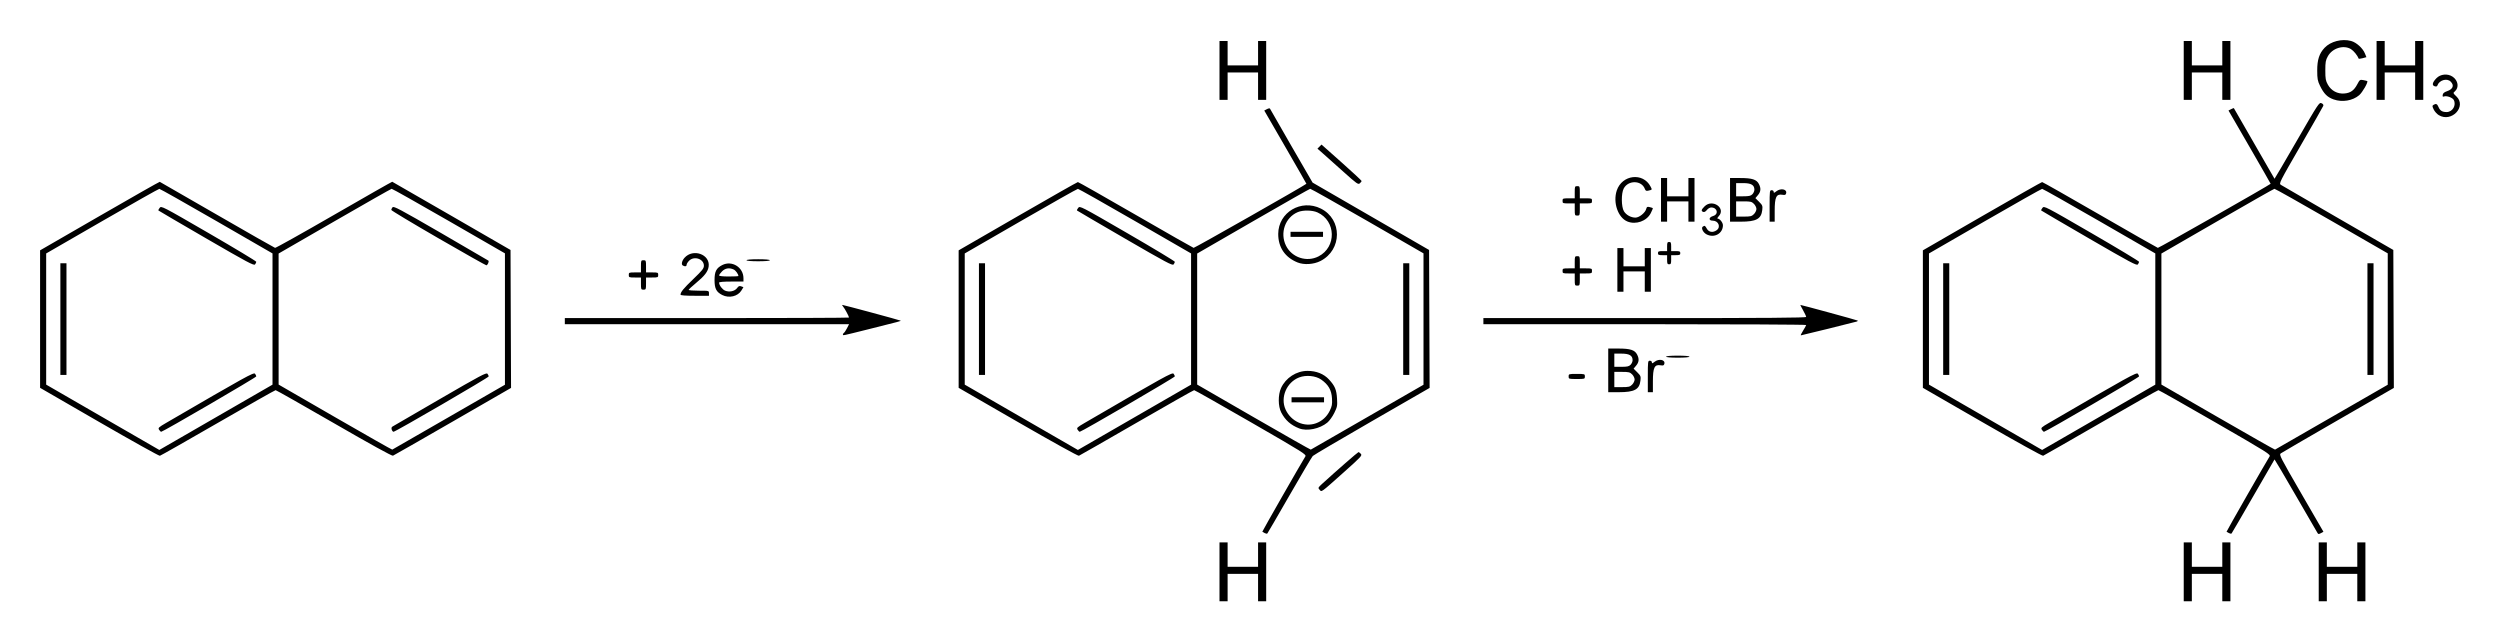 <?xml version="1.0" encoding="UTF-8" standalone="no"?>
<!-- Created with Inkscape (http://www.inkscape.org/) -->
<svg
   xmlns:svg="http://www.w3.org/2000/svg"
   xmlns="http://www.w3.org/2000/svg"
   version="1.0"
   width="623.67"
   height="160"
   id="svg2">
  <defs
     id="defs4" />
  <g
     transform="translate(-134.804,-564.791)"
     id="layer1">
    <path
       d="M 439.029,707.448 L 439.029,700.105 L 440.041,700.105 L 441.054,700.105 L 441.054,703.143 L 441.054,706.182 L 444.852,706.182 L 448.651,706.182 L 448.651,703.143 L 448.651,700.105 L 449.663,700.105 L 450.676,700.105 L 450.676,707.448 L 450.676,714.791 L 449.663,714.791 L 448.651,714.791 L 448.651,711.372 L 448.651,707.954 L 444.852,707.954 L 441.054,707.954 L 441.054,711.372 L 441.054,714.791 L 440.041,714.791 L 439.029,714.791 L 439.029,707.448 z M 679.575,707.448 L 679.575,700.105 L 680.587,700.105 L 681.6,700.105 L 681.6,703.143 L 681.6,706.182 L 685.398,706.182 L 689.196,706.182 L 689.196,703.143 L 689.196,700.105 L 690.209,700.105 L 691.222,700.105 L 691.222,707.448 L 691.222,714.791 L 690.209,714.791 L 689.196,714.791 L 689.196,711.372 L 689.196,707.954 L 685.398,707.954 L 681.6,707.954 L 681.6,711.372 L 681.6,714.791 L 680.587,714.791 L 679.575,714.791 L 679.575,707.448 z M 713.251,707.448 L 713.251,700.105 L 714.264,700.105 L 715.277,700.105 L 715.277,703.143 L 715.277,706.182 L 719.075,706.182 L 722.873,706.182 L 722.873,703.143 L 722.873,700.105 L 723.886,700.105 L 724.898,700.105 L 724.898,707.448 L 724.898,714.791 L 723.886,714.791 L 722.873,714.791 L 722.873,711.372 L 722.873,707.954 L 719.075,707.954 L 715.277,707.954 L 715.277,711.372 L 715.277,714.791 L 714.264,714.791 L 713.251,714.791 L 713.251,707.448 z M 450.296,697.773 C 450.018,697.622 449.755,697.47 449.712,697.436 C 449.647,697.385 459.383,680.354 460.433,678.683 C 460.755,678.17 460.255,677.855 446.875,670.137 C 439.234,665.73 432.859,662.124 432.71,662.124 C 432.56,662.124 426.113,665.775 418.383,670.237 C 410.652,674.699 404.161,678.413 403.957,678.491 C 403.743,678.574 397.333,675.027 388.771,670.088 L 373.955,661.542 L 373.955,644.394 L 373.955,627.245 L 388.704,618.728 C 396.816,614.044 403.567,610.21 403.706,610.21 C 403.846,610.21 410.327,613.885 418.109,618.379 C 425.89,622.872 432.401,626.583 432.576,626.625 C 432.801,626.679 460.43,610.976 460.71,610.635 C 460.727,610.614 458.369,606.495 455.469,601.481 L 450.197,592.366 L 450.868,592.014 C 451.237,591.821 451.575,591.764 451.619,591.887 C 451.664,592.011 454.074,596.214 456.976,601.228 L 462.252,610.343 L 476.784,618.747 L 491.316,627.151 L 491.381,644.358 L 491.446,661.565 L 477.075,669.846 C 469.17,674.401 462.522,678.315 462.301,678.545 C 462.079,678.774 459.475,683.178 456.514,688.331 C 453.553,693.483 451.057,697.778 450.966,697.873 C 450.876,697.969 450.575,697.924 450.296,697.773 z M 418.582,668.454 L 431.939,660.749 L 431.939,644.381 L 431.939,628.014 L 417.983,619.959 C 410.307,615.529 403.884,611.905 403.71,611.905 C 403.535,611.905 397.111,615.531 389.433,619.962 L 375.474,628.019 L 375.474,644.381 L 375.474,660.743 L 389.588,668.892 L 403.703,677.04 L 404.464,676.599 C 404.883,676.357 411.236,672.691 418.582,668.454 z M 403.641,672.002 C 403.351,671.539 403.489,671.405 405.399,670.293 C 425.382,658.663 427.254,657.627 427.571,658.025 C 427.745,658.244 427.887,658.543 427.886,658.691 C 427.884,658.95 404.617,672.505 404.174,672.505 C 404.053,672.505 403.813,672.279 403.641,672.002 z M 379.019,644.399 L 379.019,630.473 L 379.778,630.473 L 380.538,630.473 L 380.538,644.399 L 380.538,658.326 L 379.778,658.326 L 379.019,658.326 L 379.019,644.399 z M 415.43,624.292 C 408.926,620.519 403.55,617.374 403.483,617.303 C 403.416,617.231 403.553,616.934 403.787,616.643 C 404.209,616.118 404.311,616.17 416.05,622.969 C 422.561,626.74 427.888,629.949 427.888,630.101 C 427.888,630.252 427.745,630.551 427.571,630.763 C 427.296,631.099 425.689,630.242 415.43,624.292 z M 475.933,668.83 L 489.923,660.772 L 489.923,644.383 L 489.923,627.994 L 475.934,619.928 C 468.239,615.492 461.815,611.876 461.658,611.893 C 461.5,611.909 455.091,615.549 447.415,619.982 L 433.458,628.041 L 433.46,644.386 L 433.461,660.731 L 447.569,668.877 C 455.328,673.357 461.737,676.993 461.81,676.956 C 461.884,676.919 468.239,673.263 475.933,668.83 z M 458.905,671.663 C 456.808,670.84 455.434,669.621 454.433,667.694 C 453.632,666.152 453.609,663.287 454.384,661.595 C 455.554,659.041 458.208,657.32 460.985,657.315 C 463.172,657.312 465.055,658.062 466.33,659.446 C 467.828,661.071 468.218,661.992 468.349,664.217 C 468.457,666.035 468.406,666.306 467.662,667.816 C 467.209,668.736 466.449,669.787 465.92,670.223 C 464.046,671.769 460.85,672.425 458.905,671.663 z M 463.106,670.386 C 464.586,669.857 465.812,668.747 466.524,667.291 C 467.097,666.119 467.178,665.676 467.092,664.163 C 466.976,662.101 466.196,660.746 464.4,659.484 C 463.03,658.521 460.634,658.285 458.909,658.944 C 455.77,660.143 454.153,663.942 455.507,666.935 C 456.863,669.93 460.174,671.434 463.106,670.386 z M 457.006,664.529 L 457.006,663.896 L 461.058,663.896 L 465.109,663.896 L 465.109,664.529 L 465.109,665.162 L 461.058,665.162 L 457.006,665.162 L 457.006,664.529 z M 484.859,644.399 L 484.859,630.473 L 485.619,630.473 L 486.378,630.473 L 486.378,644.399 L 486.378,658.326 L 485.619,658.326 L 484.859,658.326 L 484.859,644.399 z M 458.492,630.26 C 455.357,628.991 453.665,626.484 453.681,623.131 C 453.707,617.761 459.415,614.374 464.314,616.823 C 469.705,619.516 469.652,627.122 464.223,629.9 C 462.526,630.768 460.123,630.919 458.492,630.26 z M 463.735,628.752 C 468.267,626.422 468.117,619.891 463.483,617.787 C 462.204,617.206 459.864,617.164 458.581,617.699 C 455.411,619.021 454.041,622.917 455.626,626.098 C 457.099,629.053 460.795,630.263 463.735,628.752 z M 456.753,623.257 L 456.753,622.624 L 460.804,622.624 L 464.856,622.624 L 464.856,623.257 L 464.856,623.89 L 460.804,623.89 L 456.753,623.89 L 456.753,623.257 z M 690.842,697.773 C 690.564,697.622 690.301,697.47 690.258,697.436 C 690.193,697.385 699.929,680.354 700.979,678.683 C 701.301,678.17 700.801,677.855 687.421,670.137 C 679.78,665.73 673.405,662.124 673.256,662.124 C 673.106,662.124 666.658,665.775 658.928,670.237 C 651.198,674.699 644.707,678.413 644.503,678.491 C 644.289,678.574 637.879,675.027 629.317,670.088 L 614.5,661.542 L 614.5,644.394 L 614.5,627.245 L 629.25,618.728 C 637.362,614.044 644.113,610.21 644.252,610.21 C 644.392,610.21 650.872,613.885 658.654,618.379 C 666.436,622.872 672.946,626.583 673.121,626.625 C 673.347,626.679 700.976,610.976 701.255,610.635 C 701.273,610.614 698.915,606.495 696.015,601.481 L 690.743,592.366 L 691.385,592.029 C 691.738,591.844 692.053,591.73 692.085,591.776 C 692.118,591.822 694.402,595.79 697.161,600.595 C 699.921,605.399 702.199,609.357 702.225,609.39 C 702.251,609.423 704.765,605.135 707.812,599.86 C 713.184,590.564 713.371,590.279 713.945,590.54 C 714.333,590.717 714.485,590.947 714.385,591.208 C 714.302,591.427 711.77,595.87 708.758,601.081 C 703.426,610.31 703.297,610.566 703.812,610.908 C 704.103,611.102 710.533,614.835 718.101,619.205 L 731.862,627.15 L 731.927,644.357 L 731.992,661.564 L 718.125,669.557 C 710.498,673.953 704.045,677.707 703.784,677.897 C 703.337,678.224 703.631,678.8 708.868,687.845 L 714.426,697.446 L 713.806,697.788 C 713.285,698.075 713.15,698.075 712.968,697.788 C 712.848,697.6 710.396,693.371 707.518,688.39 C 704.64,683.41 702.26,679.365 702.227,679.402 C 702.195,679.438 699.807,683.57 696.919,688.584 C 694.032,693.597 691.598,697.778 691.509,697.873 C 691.421,697.969 691.121,697.924 690.842,697.773 z M 659.128,668.454 L 672.485,660.749 L 672.485,644.381 L 672.485,628.014 L 658.529,619.959 C 650.853,615.529 644.43,611.905 644.256,611.905 C 644.081,611.905 637.657,615.531 629.979,619.962 L 616.02,628.019 L 616.02,644.381 L 616.02,660.743 L 630.134,668.892 L 644.249,677.04 L 645.01,676.599 C 645.429,676.357 651.782,672.691 659.128,668.454 z M 644.186,672.002 C 643.897,671.539 644.035,671.405 645.945,670.293 C 665.927,658.663 667.8,657.627 668.117,658.025 C 668.291,658.244 668.433,658.543 668.432,658.691 C 668.43,658.95 645.163,672.505 644.72,672.505 C 644.599,672.505 644.359,672.279 644.186,672.002 z M 619.565,644.399 L 619.565,630.473 L 620.324,630.473 L 621.084,630.473 L 621.084,644.399 L 621.084,658.326 L 620.324,658.326 L 619.565,658.326 L 619.565,644.399 z M 655.976,624.292 C 649.472,620.519 644.096,617.374 644.029,617.303 C 643.962,617.231 644.099,616.934 644.333,616.643 C 644.755,616.118 644.857,616.17 656.596,622.969 C 663.107,626.74 668.433,629.949 668.433,630.101 C 668.433,630.252 668.291,630.551 668.117,630.763 C 667.842,631.099 666.235,630.242 655.976,624.292 z M 716.479,668.83 L 730.469,660.772 L 730.469,644.383 L 730.469,627.994 L 716.48,619.928 C 708.785,615.492 702.361,611.876 702.204,611.893 C 702.046,611.909 695.637,615.549 687.961,619.982 L 674.004,628.041 L 674.006,644.386 L 674.007,660.731 L 688.115,668.877 C 695.874,673.357 702.283,676.993 702.356,676.956 C 702.43,676.919 708.785,673.263 716.479,668.83 z M 725.405,644.399 L 725.405,630.473 L 726.164,630.473 L 726.924,630.473 L 726.924,644.399 L 726.924,658.326 L 726.164,658.326 L 725.405,658.326 L 725.405,644.399 z M 463.993,686.964 C 463.569,686.495 463.593,686.439 464.647,685.478 C 468.09,682.335 473.551,677.569 473.709,677.569 C 473.81,677.569 474.073,677.769 474.294,678.013 C 474.668,678.427 474.381,678.736 470.009,682.634 C 464.156,687.852 464.544,687.573 463.993,686.964 z M 159.552,670.064 L 144.803,661.542 L 144.803,644.393 L 144.803,627.245 L 159.657,618.668 C 167.827,613.95 174.578,610.117 174.659,610.15 C 174.741,610.182 181.175,613.885 188.957,618.379 C 196.739,622.872 203.25,626.583 203.426,626.625 C 203.601,626.667 210.22,622.964 218.133,618.396 C 226.046,613.828 232.582,610.11 232.656,610.133 C 232.731,610.157 239.401,613.996 247.478,618.664 L 262.164,627.151 L 262.229,644.356 L 262.294,661.561 L 247.766,669.94 C 239.775,674.549 233.056,678.39 232.834,678.475 C 232.575,678.574 227.278,675.656 218.134,670.377 C 210.271,665.838 203.714,662.124 203.562,662.124 C 203.41,662.124 196.94,665.787 189.183,670.264 C 181.427,674.741 174.906,678.445 174.691,678.495 C 174.477,678.545 167.664,674.751 159.552,670.064 z M 189.431,668.454 L 202.787,660.749 L 202.787,644.381 L 202.787,628.014 L 188.831,619.959 C 181.155,615.529 174.733,611.905 174.558,611.905 C 174.384,611.905 167.959,615.531 160.282,619.962 L 146.322,628.019 L 146.322,644.381 L 146.322,660.743 L 160.437,668.892 L 174.551,677.04 L 175.313,676.599 C 175.731,676.357 182.084,672.691 189.431,668.454 z M 174.489,672.002 C 174.2,671.539 174.338,671.405 176.247,670.293 C 196.23,658.663 198.103,657.627 198.419,658.025 C 198.594,658.244 198.735,658.543 198.734,658.691 C 198.733,658.95 175.465,672.505 175.022,672.505 C 174.902,672.505 174.662,672.279 174.489,672.002 z M 149.867,644.399 L 149.867,630.473 L 150.627,630.473 L 151.386,630.473 L 151.386,644.399 L 151.386,658.326 L 150.627,658.326 L 149.867,658.326 L 149.867,644.399 z M 186.278,624.292 C 179.775,620.519 174.399,617.374 174.332,617.303 C 174.265,617.231 174.401,616.934 174.635,616.643 C 175.058,616.118 175.159,616.17 186.899,622.969 C 193.409,626.74 198.736,629.949 198.736,630.101 C 198.736,630.252 198.594,630.551 198.419,630.763 C 198.145,631.099 196.538,630.242 186.278,624.292 z M 246.782,668.83 L 260.771,660.772 L 260.771,644.383 L 260.771,627.994 L 246.782,619.928 C 239.088,615.492 232.664,611.876 232.506,611.893 C 232.349,611.909 225.939,615.549 218.263,619.982 L 204.306,628.041 L 204.308,644.386 L 204.31,660.731 L 218.417,668.877 C 226.177,673.357 232.585,676.993 232.659,676.956 C 232.732,676.919 239.088,673.263 246.782,668.83 z M 232.527,671.962 C 232.417,671.616 232.48,671.344 232.7,671.213 C 232.89,671.1 238.23,668 244.566,664.322 C 254.621,658.488 256.127,657.687 256.404,658.03 C 256.578,658.246 256.72,658.546 256.72,658.696 C 256.72,658.98 233.466,672.505 232.977,672.505 C 232.825,672.505 232.622,672.261 232.527,671.962 z M 244.127,624.2 C 237.688,620.478 232.419,617.312 232.416,617.165 C 232.414,617.017 232.555,616.718 232.729,616.5 C 233.006,616.152 234.501,616.945 244.785,622.895 C 251.242,626.63 256.579,629.741 256.646,629.808 C 256.862,630.024 256.441,630.98 256.133,630.973 C 255.969,630.97 250.566,627.922 244.127,624.2 z M 536.007,657.186 L 536.007,651.742 L 538.547,651.742 C 541.498,651.742 542.623,652.101 543.206,653.229 C 543.769,654.317 543.699,655.134 542.969,656.002 L 542.335,656.755 L 543.255,657.674 C 544.101,658.52 544.163,658.683 544.045,659.736 C 543.794,661.956 542.543,662.63 538.673,662.63 L 536.007,662.63 L 536.007,657.186 z M 541.969,660.743 C 542.31,660.401 542.59,659.826 542.59,659.465 C 542.59,659.104 542.31,658.529 541.969,658.188 C 541.418,657.638 541.127,657.566 539.436,657.566 L 537.526,657.566 L 537.526,659.465 L 537.526,661.364 L 539.436,661.364 C 541.127,661.364 541.418,661.293 541.969,660.743 z M 541.577,655.794 C 541.856,655.515 542.084,655.003 542.084,654.654 C 542.084,653.483 541.28,653.008 539.298,653.008 L 537.526,653.008 L 537.526,654.654 L 537.526,656.3 L 539.298,656.3 C 540.733,656.3 541.167,656.204 541.577,655.794 z M 545.882,658.706 C 545.882,654.95 545.903,654.781 546.388,654.781 C 546.68,654.781 546.894,654.95 546.894,655.179 C 546.894,655.509 547.009,655.487 547.562,655.053 C 548.653,654.194 550.274,654.519 550.006,655.543 C 549.896,655.964 549.726,656.033 549.079,655.921 C 547.544,655.654 547.148,656.481 547.148,659.955 L 547.148,662.63 L 546.515,662.63 L 545.882,662.63 L 545.882,658.706 z M 526.132,658.706 C 526.132,658.083 526.165,658.073 528.157,658.073 C 530.149,658.073 530.183,658.083 530.183,658.706 C 530.183,659.328 530.149,659.339 528.157,659.339 C 526.165,659.339 526.132,659.328 526.132,658.706 z M 550.439,653.768 C 550.439,653.614 551.579,653.515 553.351,653.515 C 555.124,653.515 556.263,653.614 556.263,653.768 C 556.263,653.922 555.124,654.021 553.351,654.021 C 551.579,654.021 550.439,653.922 550.439,653.768 z M 345.089,648.212 C 345.089,648.081 345.205,647.903 345.346,647.816 C 345.487,647.728 345.831,647.209 346.111,646.661 L 346.619,645.666 L 311.165,645.666 L 275.711,645.666 L 275.711,644.906 L 275.711,644.146 L 311.159,644.146 C 330.656,644.146 346.608,644.085 346.608,644.01 C 346.608,643.737 345.527,641.73 345.147,641.298 C 344.933,641.054 344.843,640.855 344.948,640.855 C 345.233,640.855 359.376,644.675 359.481,644.781 C 359.591,644.891 359.319,644.963 351.49,646.919 C 344.666,648.624 345.089,648.538 345.089,648.212 z M 584.628,647.262 C 585.042,646.608 585.382,645.981 585.382,645.869 C 585.382,645.757 567.265,645.666 545.122,645.666 L 504.862,645.666 L 504.862,644.906 L 504.862,644.146 L 545.122,644.146 C 575.676,644.146 585.382,644.075 585.382,643.85 C 585.382,643.687 585.039,642.947 584.62,642.204 C 584.201,641.462 583.889,640.855 583.926,640.855 C 584.198,640.855 598.135,644.661 598.237,644.763 C 598.309,644.835 598.209,644.944 598.015,645.005 C 597.322,645.223 584.239,648.456 584.058,648.453 C 583.957,648.452 584.213,647.916 584.628,647.262 z M 314.976,638.385 C 313.497,637.631 313.059,636.777 313.059,634.65 C 313.059,632.523 313.496,631.671 314.976,630.917 C 317.396,629.683 320.273,631.47 320.275,634.208 L 320.275,635.031 L 317.236,635.031 C 315.284,635.031 314.198,635.126 314.198,635.297 C 314.198,635.944 314.998,637.012 315.701,637.303 C 316.752,637.738 318.109,637.444 318.684,636.655 C 319.051,636.151 319.265,636.061 319.707,636.225 L 320.266,636.431 L 319.758,637.266 C 318.865,638.735 316.669,639.249 314.976,638.385 z M 319.009,633.65 C 319.009,633.179 318.338,632.252 317.83,632.02 C 316.737,631.522 315.736,631.681 314.938,632.479 C 314.531,632.886 314.198,633.342 314.198,633.492 C 314.198,633.668 315.054,633.765 316.603,633.765 C 317.926,633.765 319.009,633.713 319.009,633.65 z M 304.576,638.306 C 304.576,637.656 305.299,636.77 307.77,634.398 C 310.036,632.221 310.405,631.753 310.403,631.061 C 310.397,629.377 307.978,628.568 306.717,629.829 C 306.375,630.17 306.095,630.626 306.095,630.841 C 306.095,631.271 305.654,631.346 305.119,631.007 C 304.715,630.751 304.927,629.832 305.555,629.118 C 307.681,626.701 311.998,628.239 311.592,631.268 C 311.421,632.541 310.582,633.63 308.37,635.449 C 307.398,636.25 306.602,636.995 306.602,637.107 C 306.602,637.218 307.741,637.31 309.134,637.31 C 311.666,637.31 311.666,637.31 311.666,637.943 L 311.666,638.576 L 308.121,638.576 C 305.781,638.576 304.576,638.484 304.576,638.306 z M 538.285,632.119 L 538.285,626.675 L 539.045,626.675 L 539.805,626.675 L 539.805,628.954 L 539.805,631.233 L 542.463,631.233 L 545.122,631.233 L 545.122,628.954 L 545.122,626.675 L 545.882,626.675 L 546.641,626.675 L 546.641,632.119 L 546.641,637.563 L 545.882,637.563 L 545.122,637.563 L 545.122,635.031 L 545.122,632.499 L 542.463,632.499 L 539.805,632.499 L 539.805,635.031 L 539.805,637.563 L 539.045,637.563 L 538.285,637.563 L 538.285,632.119 z M 294.701,635.537 L 294.701,634.018 L 293.182,634.018 C 291.73,634.018 291.663,633.99 291.663,633.385 C 291.663,632.78 291.73,632.752 293.182,632.752 L 294.701,632.752 L 294.701,631.233 C 294.701,629.781 294.729,629.713 295.334,629.713 C 295.939,629.713 295.967,629.781 295.967,631.233 L 295.967,632.752 L 297.486,632.752 C 298.938,632.752 299.006,632.78 299.006,633.385 C 299.006,633.99 298.938,634.018 297.486,634.018 L 295.967,634.018 L 295.967,635.537 C 295.967,636.989 295.939,637.056 295.334,637.056 C 294.729,637.056 294.701,636.989 294.701,635.537 z M 527.651,634.524 L 527.651,633.005 L 526.132,633.005 C 524.68,633.005 524.612,632.977 524.612,632.372 C 524.612,631.767 524.68,631.739 526.132,631.739 L 527.651,631.739 L 527.651,630.22 C 527.651,628.768 527.679,628.701 528.284,628.701 C 528.889,628.701 528.917,628.768 528.917,630.22 L 528.917,631.739 L 530.436,631.739 C 531.888,631.739 531.955,631.767 531.955,632.372 C 531.955,632.977 531.888,633.005 530.436,633.005 L 528.917,633.005 L 528.917,634.524 C 528.917,635.976 528.889,636.044 528.284,636.044 C 527.679,636.044 527.651,635.976 527.651,634.524 z M 550.693,629.587 L 550.693,628.447 L 549.553,628.447 C 548.583,628.447 548.414,628.372 548.414,627.941 C 548.414,627.51 548.583,627.435 549.553,627.435 L 550.693,627.435 L 550.693,626.295 C 550.693,625.325 550.768,625.156 551.199,625.156 C 551.63,625.156 551.705,625.325 551.705,626.295 L 551.705,627.435 L 552.845,627.435 C 553.815,627.435 553.984,627.51 553.984,627.941 C 553.984,628.372 553.815,628.447 552.845,628.447 L 551.705,628.447 L 551.705,629.587 C 551.705,630.557 551.63,630.726 551.199,630.726 C 550.768,630.726 550.693,630.557 550.693,629.587 z M 321.034,629.713 C 321.034,629.559 322.174,629.46 323.946,629.46 C 325.719,629.46 326.858,629.559 326.858,629.713 C 326.858,629.868 325.719,629.967 323.946,629.967 C 322.174,629.967 321.034,629.868 321.034,629.713 z M 560.493,623.232 C 559.641,622.771 559.115,621.632 559.608,621.319 C 560.094,621.011 560.15,621.042 560.619,621.866 C 561.114,622.736 562.108,622.885 563.043,622.23 C 564.163,621.445 563.509,619.838 562.069,619.838 C 560.997,619.838 561.056,619.01 562.15,618.688 C 563.632,618.252 563.255,616.547 561.677,616.547 C 561.366,616.547 560.886,616.832 560.611,617.182 C 560.294,617.585 559.964,617.76 559.707,617.661 C 559.124,617.437 559.202,617.113 560.042,616.274 C 562.008,614.308 565.456,616.73 563.562,618.746 C 563.259,619.068 563.145,619.332 563.309,619.332 C 563.835,619.332 564.619,620.325 564.619,620.99 C 564.619,623.075 562.413,624.273 560.493,623.232 z M 540.818,620.06 C 538.449,619.116 537.135,615.325 538.134,612.318 C 539.449,608.359 544.695,607.736 546.557,611.316 C 546.986,612.14 546.998,612.116 546.067,612.339 C 545.483,612.479 545.329,612.407 545.137,611.902 C 544.316,609.743 541.026,609.682 539.876,611.803 C 539.224,613.005 539.25,616.385 539.92,617.492 C 540.485,618.426 541.674,619.079 542.809,619.079 C 543.737,619.079 545.245,617.86 545.481,616.92 C 545.617,616.379 545.741,616.311 546.33,616.452 C 546.71,616.543 547.066,616.657 547.121,616.704 C 547.176,616.751 546.946,617.325 546.609,617.98 C 545.596,619.949 542.935,620.905 540.818,620.06 z M 549.173,614.648 L 549.173,609.204 L 549.933,609.204 L 550.693,609.204 L 550.693,611.483 L 550.693,613.762 L 553.351,613.762 L 556.01,613.762 L 556.01,611.483 L 556.01,609.204 L 556.769,609.204 L 557.529,609.204 L 557.529,614.648 L 557.529,620.092 L 556.769,620.092 L 556.01,620.092 L 556.01,617.56 L 556.01,615.028 L 553.351,615.028 L 550.693,615.028 L 550.693,617.56 L 550.693,620.092 L 549.933,620.092 L 549.173,620.092 L 549.173,614.648 z M 566.391,614.648 L 566.391,609.204 L 568.932,609.204 C 571.883,609.204 573.008,609.563 573.591,610.69 C 574.154,611.779 574.084,612.595 573.354,613.463 L 572.72,614.216 L 573.639,615.135 C 574.486,615.982 574.548,616.144 574.429,617.197 C 574.179,619.417 572.927,620.092 569.058,620.092 L 566.391,620.092 L 566.391,614.648 z M 572.353,618.204 C 572.695,617.862 572.975,617.287 572.975,616.927 C 572.975,616.566 572.695,615.991 572.353,615.649 C 571.803,615.099 571.512,615.028 569.821,615.028 L 567.911,615.028 L 567.911,616.927 L 567.911,618.826 L 569.821,618.826 C 571.512,618.826 571.803,618.754 572.353,618.204 z M 571.962,613.255 C 572.24,612.977 572.468,612.464 572.468,612.116 C 572.468,610.944 571.665,610.47 569.683,610.47 L 567.911,610.47 L 567.911,612.116 L 567.911,613.762 L 569.683,613.762 C 571.118,613.762 571.552,613.665 571.962,613.255 z M 576.266,616.167 C 576.266,612.411 576.288,612.242 576.773,612.242 C 577.064,612.242 577.279,612.411 577.279,612.64 C 577.279,612.97 577.393,612.949 577.946,612.514 C 579.038,611.655 580.658,611.98 580.39,613.004 C 580.28,613.425 580.111,613.494 579.464,613.382 C 577.928,613.115 577.532,613.942 577.532,617.416 L 577.532,620.092 L 576.899,620.092 L 576.266,620.092 L 576.266,616.167 z M 527.651,617.053 L 527.651,615.534 L 526.132,615.534 C 524.68,615.534 524.612,615.506 524.612,614.901 C 524.612,614.296 524.68,614.268 526.132,614.268 L 527.651,614.268 L 527.651,612.749 C 527.651,611.297 527.679,611.229 528.284,611.229 C 528.889,611.229 528.917,611.297 528.917,612.749 L 528.917,614.268 L 530.436,614.268 C 531.888,614.268 531.955,614.296 531.955,614.901 C 531.955,615.506 531.888,615.534 530.436,615.534 L 528.917,615.534 L 528.917,617.053 C 528.917,618.505 528.889,618.572 528.284,618.572 C 527.679,618.572 527.651,618.505 527.651,617.053 z M 469.92,607.619 C 467.901,605.807 465.622,603.774 464.856,603.101 L 463.463,601.878 L 463.972,601.367 L 464.482,600.856 L 469.48,605.299 C 472.228,607.742 474.478,609.831 474.478,609.94 C 474.478,610.049 474.278,610.313 474.034,610.526 C 473.626,610.883 473.306,610.657 469.92,607.619 z M 743.189,593.506 C 742.735,593.229 742.169,592.596 741.933,592.099 C 741.558,591.314 741.55,591.166 741.873,590.962 C 742.502,590.564 742.802,590.69 743.133,591.489 C 743.509,592.396 744.069,592.745 745.15,592.745 C 746.642,592.745 747.641,591.041 746.929,589.711 C 746.627,589.145 745.152,588.614 744.538,588.849 C 744.189,588.984 744.115,588.901 744.183,588.451 C 744.243,588.052 744.56,587.784 745.256,587.546 C 746.757,587.033 747.114,586.095 746.168,585.149 C 745.225,584.207 743.292,584.786 742.839,586.147 C 742.764,586.37 742.537,586.422 742.158,586.302 C 741.439,586.074 741.61,585.336 742.625,584.291 C 743.631,583.256 745.436,583.091 746.655,583.924 C 748.053,584.879 748.312,586.644 747.195,587.601 C 746.733,587.996 746.746,588.036 747.582,588.825 C 750.25,591.341 746.389,595.456 743.189,593.506 z M 716.969,589.593 C 715.374,589.024 714.541,588.186 713.557,586.162 C 712.97,584.955 712.88,584.449 712.876,582.364 C 712.871,579.705 713.392,578.107 714.72,576.707 C 716.231,575.115 719.037,574.393 721.319,575.01 C 722.641,575.368 724.233,576.799 724.767,578.111 L 725.149,579.049 L 724.201,579.311 C 723.679,579.455 723.224,579.489 723.188,579.386 C 722.931,578.638 721.982,577.466 721.293,577.045 C 719.461,575.928 716.656,576.792 715.53,578.819 C 714.979,579.811 714.897,580.271 714.897,582.364 C 714.897,584.457 714.979,584.917 715.53,585.909 C 716.375,587.431 717.94,588.265 719.663,588.113 C 721.186,587.979 722.06,587.353 722.873,585.815 C 723.482,584.662 723.539,584.624 724.392,584.779 C 724.879,584.868 725.315,584.977 725.359,585.021 C 725.627,585.284 724.166,587.835 723.345,588.538 C 721.725,589.924 719.111,590.357 716.969,589.593 z M 439.029,582.364 L 439.029,575.021 L 440.041,575.021 L 441.054,575.021 L 441.054,578.059 L 441.054,581.098 L 444.852,581.098 L 448.651,581.098 L 448.651,578.059 L 448.651,575.021 L 449.663,575.021 L 450.676,575.021 L 450.676,582.364 L 450.676,589.707 L 449.663,589.707 L 448.651,589.707 L 448.651,586.289 L 448.651,582.87 L 444.852,582.87 L 441.054,582.87 L 441.054,586.289 L 441.054,589.707 L 440.041,589.707 L 439.029,589.707 L 439.029,582.364 z M 679.575,582.364 L 679.575,575.021 L 680.587,575.021 L 681.6,575.021 L 681.6,578.059 L 681.6,581.098 L 685.398,581.098 L 689.196,581.098 L 689.196,578.059 L 689.196,575.021 L 690.209,575.021 L 691.222,575.021 L 691.222,582.364 L 691.222,589.707 L 690.209,589.707 L 689.196,589.707 L 689.196,586.289 L 689.196,582.87 L 685.398,582.87 L 681.6,582.87 L 681.6,586.289 L 681.6,589.707 L 680.587,589.707 L 679.575,589.707 L 679.575,582.364 z M 727.684,582.364 L 727.684,575.021 L 728.697,575.021 L 729.709,575.021 L 729.709,578.059 L 729.709,581.098 L 733.507,581.098 L 737.306,581.098 L 737.306,578.059 L 737.306,575.021 L 738.318,575.021 L 739.331,575.021 L 739.331,582.364 L 739.331,589.707 L 738.318,589.707 L 737.306,589.707 L 737.306,586.289 L 737.306,582.87 L 733.507,582.87 L 729.709,582.87 L 729.709,586.289 L 729.709,589.707 L 728.697,589.707 L 727.684,589.707 L 727.684,582.364 z"
       id="path2453"
       style="fill:#000000" />
  </g>
</svg>
